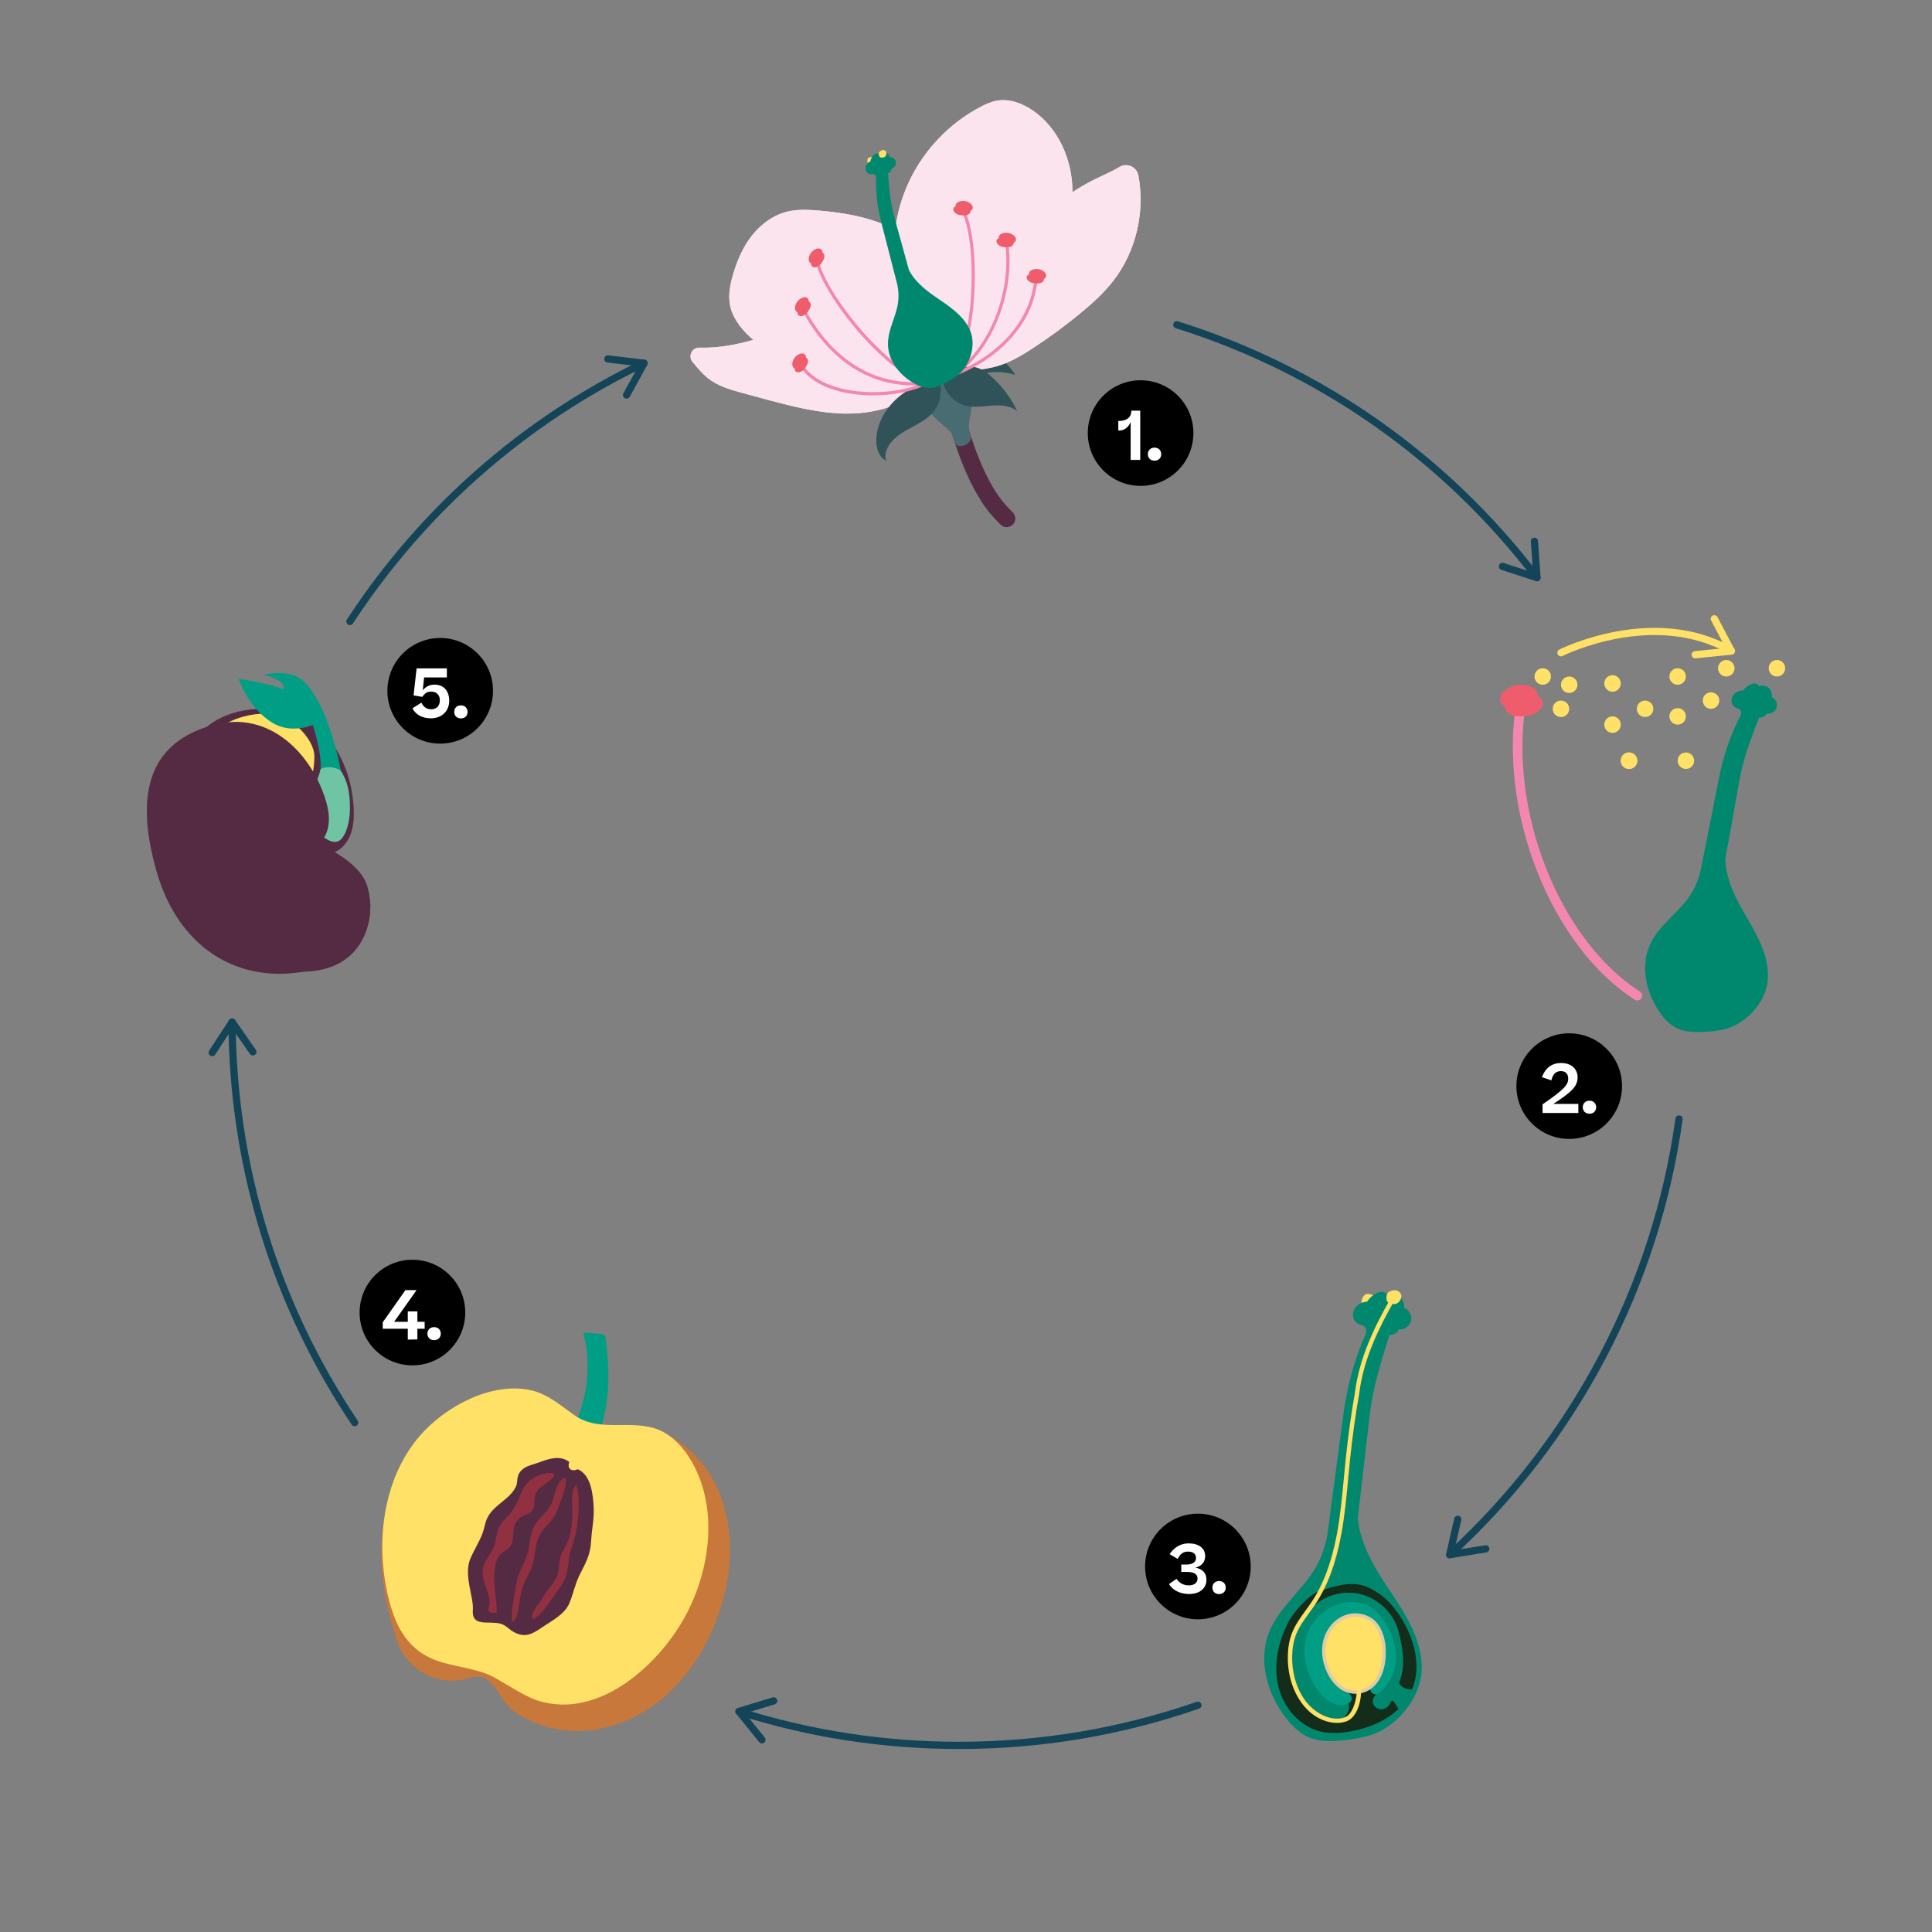 <?xml version="1.0" encoding="UTF-8"?><svg id="Layer_1" xmlns="http://www.w3.org/2000/svg" xmlns:xlink="http://www.w3.org/1999/xlink" viewBox="0 0 400.744 400.744"><rect x="0" y="0" width="400.744" height="400.744" fill="#808080" stroke="none"/><defs><style>.cls-1{fill:#009f85;}.cls-2{fill:#fff;}.cls-3{fill:#fbe4ee;}.cls-4{fill:#142d1a;}.cls-5{fill:#305359;}.cls-6{fill:#e0cba4;}.cls-7{clip-path:url(#clippath-2);}.cls-8{clip-path:url(#clippath-6);}.cls-9{fill:#f387b0;}.cls-10{fill:#542b42;}.cls-11{fill:#144458;}.cls-12{clip-path:url(#clippath-7);}.cls-13{clip-path:url(#clippath-1);}.cls-14{clip-path:url(#clippath-4);}.cls-15{fill:#913041;}.cls-16{fill:#c8783b;}.cls-17{fill:#00886f;}.cls-18{clip-path:url(#clippath-9);}.cls-19{clip-path:url(#clippath);}.cls-20{fill:#ef5d6c;}.cls-21{fill:none;}.cls-22{clip-path:url(#clippath-3);}.cls-23{fill:#fdfad9;}.cls-24{clip-path:url(#clippath-8);}.cls-25{clip-path:url(#clippath-5);}.cls-26{fill:#486c71;}.cls-27{fill:#fee166;}.cls-28{fill:#6fc5a3;}</style><clipPath id="clippath"><rect class="cls-21" x="225.633" y="78.877" width="21.908" height="21.908"/></clipPath><clipPath id="clippath-1"><rect class="cls-21" x="225.633" y="78.876" width="21.908" height="21.908"/></clipPath><clipPath id="clippath-2"><rect class="cls-21" x="314.54" y="214.334" width="21.908" height="21.908"/></clipPath><clipPath id="clippath-3"><rect class="cls-21" x="314.54" y="214.333" width="21.908" height="21.908"/></clipPath><clipPath id="clippath-4"><rect class="cls-21" x="237.52" y="313.971" width="21.908" height="21.908"/></clipPath><clipPath id="clippath-5"><rect class="cls-21" x="237.52" y="313.971" width="21.908" height="21.908"/></clipPath><clipPath id="clippath-6"><rect class="cls-21" x="74.594" y="261.3" width="21.908" height="21.908"/></clipPath><clipPath id="clippath-7"><rect class="cls-21" x="74.594" y="261.3" width="21.908" height="21.908"/></clipPath><clipPath id="clippath-8"><rect class="cls-21" x="80.355" y="132.335" width="21.908" height="21.908"/></clipPath><clipPath id="clippath-9"><rect class="cls-21" x="80.355" y="132.335" width="21.908" height="21.908"/></clipPath></defs><g><path class="cls-11" d="M72.58,129.665c-.141,0-.283-.04-.41-.122-.347-.227-.444-.691-.218-1.038,15.168-23.227,36.367-41.85,61.304-53.857,.372-.177,.821-.022,1.001,.351,.18,.373,.023,.821-.351,1.001-24.69,11.889-45.68,30.329-60.699,53.326-.144,.22-.384,.34-.628,.34Z"/><path class="cls-11" d="M130.31,82.604c-.215,.111-.479,.117-.707-.009-.363-.2-.495-.656-.296-1.018l3.092-5.619-6.409-.766c-.412-.05-.705-.423-.655-.834,.052-.413,.428-.705,.833-.656l7.514,.899c.248,.03,.465,.18,.578,.402,.114,.222,.11,.486-.01,.704l-3.628,6.593c-.075,.135-.185,.239-.312,.305Z"/></g><g><path class="cls-11" d="M73.572,295.842c-.242,0-.479-.116-.624-.332-16.578-24.736-25.417-53.611-25.563-83.503-.002-.414,.332-.752,.747-.754h.003c.413,0,.748,.333,.75,.746,.145,29.596,8.896,58.185,25.309,82.675,.23,.345,.139,.811-.206,1.041-.128,.086-.273,.127-.417,.127Z"/><path class="cls-11" d="M53.198,218.166c.005,.242-.108,.481-.321,.63-.34,.236-.807,.153-1.044-.187l-3.665-5.264-3.53,5.404c-.227,.347-.692,.444-1.038,.217-.347-.229-.442-.696-.218-1.038l4.139-6.335c.137-.209,.368-.337,.617-.34,.25-.003,.484,.117,.627,.321l4.299,6.176c.088,.127,.132,.272,.135,.415Z"/></g><g><path class="cls-11" d="M198.916,362.785c-15.654,0-31.085-2.377-45.863-7.064-.395-.125-.614-.547-.488-.941,.125-.395,.544-.617,.941-.488,14.632,4.641,29.91,6.994,45.41,6.994,16.905,0,33.496-2.79,49.312-8.291,.391-.139,.819,.07,.955,.462,.136,.391-.071,.818-.462,.954-15.975,5.558-32.731,8.375-49.805,8.375Z"/><path class="cls-11" d="M160.698,352.078c.231,.07,.425,.25,.501,.499,.121,.396-.102,.815-.498,.936l-6.134,1.873,4.061,5.017c.261,.323,.21,.795-.112,1.055-.325,.26-.798,.207-1.054-.111l-4.761-5.883c-.157-.194-.207-.453-.134-.691,.074-.239,.26-.425,.497-.498l7.197-2.198c.148-.045,.299-.042,.436-.001Z"/></g><g><path class="cls-11" d="M300.714,323.237c-.203,0-.405-.082-.553-.243-.28-.306-.259-.78,.047-1.06,25.752-23.581,42.557-55.518,47.317-89.927,.057-.411,.431-.701,.846-.641,.41,.057,.697,.436,.64,.846-4.809,34.755-21.781,67.011-47.791,90.827-.144,.132-.325,.197-.506,.197Z"/><path class="cls-11" d="M301.859,314.593c.176-.166,.428-.244,.682-.187,.404,.092,.657,.494,.565,.897l-1.423,6.254,6.372-1.03c.41-.066,.794,.213,.86,.621,.064,.411-.217,.795-.62,.86l-7.471,1.208c-.247,.04-.497-.045-.667-.227-.171-.182-.24-.437-.185-.679l1.67-7.338c.035-.151,.112-.28,.216-.379Z"/></g><g><path class="cls-11" d="M318.818,120.564c-.226,0-.449-.102-.597-.295-18.971-24.838-44.678-42.887-74.34-52.192-.395-.124-.615-.545-.491-.94,.124-.395,.543-.618,.94-.491,29.959,9.399,55.922,27.627,75.083,52.714,.251,.329,.188,.8-.141,1.051-.136,.104-.296,.154-.455,.154Z"/><path class="cls-11" d="M311.06,117.951c-.149-.19-.204-.449-.124-.696,.128-.394,.552-.609,.945-.481l6.098,1.987-.445-6.439c-.028-.414,.284-.771,.697-.8,.415-.027,.772,.289,.8,.696l.522,7.55c.017,.249-.09,.49-.287,.643-.197,.153-.457,.199-.693,.122l-7.155-2.332c-.147-.048-.269-.137-.358-.25Z"/></g><g id="Number_Point_Science"><g class="cls-19"><g class="cls-13"><path d="M247.541,89.83c0,6.05-4.904,10.954-10.954,10.954-6.049,0-10.954-4.904-10.954-10.954s4.905-10.954,10.954-10.954c6.05,0,10.954,4.904,10.954,10.954"/></g><g><path class="cls-2" d="M236.512,85.176v10.226h-1.989v-7.858c-.434,1.051-1.289,1.765-2.409,1.765h-.154v-1.989h.07c1.751,0,2.633-.798,2.647-2.143h1.835Z"/><path class="cls-2" d="M238.092,94.211c0-.799,.56-1.359,1.387-1.359,.826,0,1.387,.56,1.387,1.359,0,.798-.561,1.345-1.387,1.345-.827,0-1.387-.546-1.387-1.345Z"/></g></g></g><g id="Number_Point_Science-2"><g class="cls-7"><g class="cls-22"><path d="M336.447,225.287c0,6.05-4.904,10.954-10.954,10.954-6.049,0-10.954-4.904-10.954-10.954s4.905-10.954,10.954-10.954c6.05,0,10.954,4.904,10.954,10.954"/></g><g><path class="cls-2" d="M327.234,223.463c0,1.989-1.485,3.193-5.042,5.519h5.197v1.877h-7.424v-1.793c4.651-3.193,5.323-4.104,5.323-5.351,0-.952-.561-1.541-1.513-1.541-1.008,0-1.681,.574-1.975,1.919l-1.961-.658c.659-1.835,1.975-2.941,3.978-2.941,2.255,0,3.418,1.358,3.418,2.97Z"/><path class="cls-2" d="M328.308,229.668c0-.799,.56-1.358,1.387-1.358,.826,0,1.387,.56,1.387,1.358s-.561,1.345-1.387,1.345c-.827,0-1.387-.546-1.387-1.345Z"/></g></g></g><g id="Number_Point_Science-3"><g class="cls-14"><g class="cls-25"><path d="M259.428,324.925c0,6.05-4.904,10.954-10.954,10.954-6.049,0-10.954-4.904-10.954-10.954s4.905-10.954,10.954-10.954c6.05,0,10.954,4.904,10.954,10.954"/></g><g><path class="cls-2" d="M244.045,327.485c.504,.826,1.415,1.358,2.535,1.358,1.191,0,1.821-.574,1.821-1.415,0-.91-.729-1.372-2.129-1.372h-1.247v-1.527h1.05c1.177,0,2.003-.448,2.003-1.33,0-.896-.588-1.359-1.653-1.359-.967,0-1.625,.448-2.144,1.513l-1.667-.98c.882-1.358,2.241-2.241,3.908-2.241,2.045,0,3.46,.938,3.46,2.647,0,1.289-.798,2.088-2.031,2.382,1.457,.294,2.297,1.078,2.297,2.535,0,1.639-1.261,2.941-3.586,2.941-1.849,0-3.39-.756-4.188-2.059l1.569-1.093Z"/><path class="cls-2" d="M251.478,329.306c0-.799,.56-1.359,1.387-1.359,.826,0,1.387,.561,1.387,1.359,0,.798-.561,1.345-1.387,1.345-.827,0-1.387-.547-1.387-1.345Z"/></g></g></g><g id="Number_Point_Science-4"><g class="cls-8"><g class="cls-12"><path d="M96.502,272.254c0,6.05-4.904,10.954-10.954,10.954-6.049,0-10.954-4.904-10.954-10.954s4.905-10.954,10.954-10.954c6.05,0,10.954,4.904,10.954,10.954"/></g><g><path class="cls-2" d="M86.574,272.013v2.157h1.513v1.442h-1.513v2.213l-1.989,.042v-2.255h-5.197v-1.331l4.707-6.682h2.283v.042l-4.623,6.528h2.83v-2.157h1.989Z"/><path class="cls-2" d="M88.656,276.635c0-.799,.56-1.358,1.387-1.358,.826,0,1.387,.56,1.387,1.358s-.561,1.345-1.387,1.345c-.827,0-1.387-.546-1.387-1.345Z"/></g></g></g><g id="Number_Point_Science-5"><g class="cls-24"><g class="cls-18"><path d="M102.262,143.289c0,6.05-4.904,10.954-10.954,10.954-6.049,0-10.954-4.904-10.954-10.954s4.905-10.954,10.954-10.954c6.05,0,10.954,4.904,10.954,10.954"/></g><g><path class="cls-2" d="M89.358,149c-1.849,0-3.18-.84-3.81-2.072l1.863-1.191c.378,.841,1.037,1.387,2.031,1.387,1.134,0,1.793-.742,1.793-1.863,0-1.232-.812-1.807-1.821-1.807-.49,0-.882,.127-1.176,.379-.28,.238-.49,.477-.645,.714l-1.807-.294,.63-5.617h6.275v1.877h-4.721l-.28,2.689c.56-.742,1.387-1.19,2.465-1.19,1.737,0,3.025,1.163,3.025,3.348,0,2.199-1.611,3.642-3.824,3.642Z"/><path class="cls-2" d="M94.214,147.67c0-.799,.56-1.359,1.387-1.359,.826,0,1.387,.561,1.387,1.359s-.561,1.345-1.387,1.345c-.827,0-1.387-.546-1.387-1.345Z"/></g></g></g><path class="cls-17" d="M367.492,144.586c.145-.689-.109-1.448-.639-1.912-.53-.464-1.316-.614-1.98-.379-.13-.305-.459-.493-.789-.527s-.661,.066-.963,.203c-.609,.275-1.146,.709-1.542,1.247-.766-.008-1.553,.304-2.02,.911-.467,.607-.554,1.514-.121,2.146,.157,.229,.373,.416,.622,.538,.439,.215,1.006,.253,1.084,.943,.03,.266-.037,.534-.161,.771-.187,.358-.368,.718-.545,1.081-1.791,3.682-3.054,7.599-3.848,11.616l-3.743,18.927c-.509,2.572-1.652,4.975-3.326,6.993h0c-2.437,2.93-5.667,5.304-7.255,8.769-2.028,4.426-.861,9.811,1.855,13.853,.991,1.474,2.226,2.858,3.847,3.585,1.72,.772,3.771,.785,5.654,.68,1.414-.079,2.785-.222,4.139-.552,4.314-1.052,8.396-5.472,8.89-9.885,.608-5.437-2.673-10.377-5.359-15.111-1.775-3.128-3.34-6.771-3.427-10.263l.765-4.262,2.117-11.801c.469-2.616,1.148-5.191,2.033-7.698,.665-1.884,1.362-3.756,2.09-5.616,.649,.093,1.338-.28,1.597-.812,.864,.151,1.795-.425,2.046-1.266,.251-.841-.213-1.832-1.018-2.179Z"/><g><path class="cls-27" d="M180.368,34.032c.34,.094,.688-.007,.899-.273,.058-.073,.104-.151,.118-.227,.037-.199-.036-.414-.132-.603-.061-.119-.137-.238-.248-.303-.139-.08-.301-.057-.448-.032-.168,.029-.346,.062-.466,.184-.07,.071-.114,.168-.145,.268-.076,.25-.069,.549,.073,.788,.055,.094,.197,.156,.349,.198Z"/><path class="cls-10" d="M206.539,102.015c-3.574-5.666-5.481-12.312-7.32-18.745-.257-.899-1.144-1.514-2.064-1.343-1.055,.196-1.689,1.248-1.401,2.255,1.914,6.698,3.894,13.623,7.755,19.744,1.097,1.739,2.474,3.392,4.039,4.904,.729,.704,1.893,.679,2.579-.068h0c.656-.715,.626-1.824-.073-2.497-1.37-1.319-2.571-2.753-3.515-4.249Z"/><path class="cls-26" d="M201.271,90.135c-.876-2.38,.521-4.51,.235-7.03-.109-.957-.559-1.837-1.01-2.687-1.034-1.95-2.44-4.104-4.635-4.334-1.182-.124-2.365,.376-3.288,1.125-1.406,1.142-2.32,3.013-1.945,4.785,.192,.907,.694,1.718,1.261,2.452,1.47,1.902,3.4,3.385,5.161,5.021,.671,.623,.631,1.654,1.043,2.477,.668,1.335,3.866,.231,3.216-1.691-.013-.04-.025-.08-.039-.118Z"/><path class="cls-5" d="M196.557,77.964c1.088,.725,2.502,.774,3.788,.534s2.509-.739,3.784-1.03c2.131-.487,4.396-.379,6.471,.31-1.54-2.509-3.944-4.475-6.709-5.487-.577-.211-1.181-.383-1.795-.366-.621,.017-1.22,.228-1.792,.47-1.256,.532-2.474,1.264-3.272,2.37s-1.168,2.738-.476,3.2Z"/><g><path class="cls-3" d="M230.889,58.295c-1.949,2.5-4.32,4.641-6.765,6.659-3.214,2.654-6.577,5.124-10.073,7.392-2.135,1.385-4.348,2.689-6.769,3.465-3.414,1.094-7.069,1.088-10.655,1.064-.053-0-.105-.018-.147-.051-1.259-1.007-1.673-3.246-.707-4.777,.099-.157,.211-.303,.328-.444-.553-.233-1.105-.511-1.65-.83-.441,.579-.932,1.096-1.459,1.557,.352,1.214,.55,2.514,.392,3.785-.371,2.98-2.543,5.032-4.689,6.325-4.411,2.659-9.392,3.511-14.272,3.322s-9.699-1.38-14.479-2.641c-2.112-.557-4.222-1.129-6.329-1.715-2.375-.661-4.8-1.368-6.85-3.027-1.144-.926-2.135-2.122-3.119-3.31-.988-1.194-.115-3.008,1.434-2.959,3.737,.12,7.491-.564,11.188-1.614-.999-.823-1.913-1.744-2.708-2.776-.961-1.247-1.748-2.656-2.089-4.193-.475-2.145-.054-4.386,.553-6.497,.842-2.927,2.064-5.785,3.951-8.176s4.485-4.296,7.451-4.987c1.978-.46,4.04-.374,6.065-.218,5.569,.428,11.26,1.432,16.175,3.983,.449-3.45,1.417-6.832,2.898-9.981,3.089-6.568,8.364-12.085,14.787-15.465,1.072-.564,2.19-1.076,3.382-1.293,2.605-.475,5.29,.514,7.475,2.009,5.289,3.619,8.168,10.151,8.24,16.559,.002,.137-.005,.274-.006,.41,1.352-.889,2.744-1.715,4.191-2.449,1.855-.94,3.82-1.746,5.601-2.802,1.563-.926,3.567-.002,3.898,1.784,1.407,7.59-.487,15.789-5.244,21.89Z"/><path class="cls-3" d="M230.889,58.295c-1.949,2.5-4.32,4.641-6.765,6.659-3.214,2.654-6.577,5.124-10.073,7.392-2.135,1.385-4.348,2.689-6.769,3.465-3.414,1.094-7.069,1.088-10.655,1.064-.053-0-.105-.018-.147-.051-1.259-1.007-1.673-3.246-.707-4.777,.099-.157,.211-.303,.328-.444-.553-.233-1.105-.511-1.65-.83-.441,.579-.932,1.096-1.459,1.557,.352,1.214,.55,2.514,.392,3.785-.371,2.98-2.543,5.032-4.689,6.325-4.411,2.659-9.392,3.511-14.272,3.322s-9.699-1.38-14.479-2.641c-2.112-.557-4.222-1.129-6.329-1.715-2.375-.661-4.8-1.368-6.85-3.027-1.144-.926-2.135-2.122-3.119-3.31-.988-1.194-.115-3.008,1.434-2.959,3.737,.12,7.491-.564,11.188-1.614-.999-.823-1.913-1.744-2.708-2.776-.961-1.247-1.748-2.656-2.089-4.193-.475-2.145-.054-4.386,.553-6.497,.842-2.927,2.064-5.785,3.951-8.176s4.485-4.296,7.451-4.987c1.978-.46,4.04-.374,6.065-.218,5.569,.428,11.26,1.432,16.175,3.983,.449-3.45,1.417-6.832,2.898-9.981,3.089-6.568,8.364-12.085,14.787-15.465,1.072-.564,2.19-1.076,3.382-1.293,2.605-.475,5.29,.514,7.475,2.009,5.289,3.619,8.168,10.151,8.24,16.559,.002,.137-.005,.274-.006,.41,1.352-.889,2.744-1.715,4.191-2.449,1.855-.94,3.82-1.746,5.601-2.802,1.563-.926,3.567-.002,3.898,1.784,1.407,7.59-.487,15.789-5.244,21.89Z"/></g><path class="cls-5" d="M195.72,79.509c.457,2.306,2.54,4.264,5.033,4.732,1.731,.325,3.515-.018,5.278-.13s3.706,.075,4.969,1.213c-1.254-2.738-3.123-5.236-5.456-7.288-.916-.806-1.946-1.565-3.174-1.848-1.281-.295-2.661-.033-3.832,.531s-2.154,1.408-2.817,2.791Z"/><path class="cls-5" d="M194.701,78.627c.836,2.359,.439,5.1-1.286,7.037-1.619,1.817-4.141,2.754-6.265,4.093-2.124,1.339-4.023,3.564-3.354,5.807-1.527-.803-2.036-2.569-2.031-4.151,.014-4.232,2.807-8.263,6.776-10.578,1.782-1.039,3.916-1.78,6.159-2.209Z"/><path class="cls-9" d="M191.901,79.818c-4.148-1.532-9.318-5.689-14.185-11.403-4.522-5.309-7.856-10.913-8.7-14.624l.647-.147c1.731,7.608,13.864,22.372,22.469,25.551l-.23,.623Z"/><path class="cls-9" d="M189.589,79.951c-13.819,0-20.905-11.018-23.387-15.968-.082-.164-.016-.363,.148-.445,.163-.083,.363-.016,.445,.148,2.565,5.113,10.153,16.863,25.192,15.491,.183-.016,.344,.118,.36,.3,.017,.183-.118,.344-.3,.361-.842,.076-1.661,.113-2.457,.113Z"/><path class="cls-9" d="M181.079,82.008c-6.499,0-13.098-1.978-15.408-6.585-.082-.164-.016-.363,.148-.445,.164-.083,.363-.016,.445,.148,1.583,3.156,5.712,5.346,11.328,6.01,5.111,.605,10.582-.135,14.28-1.928,.165-.08,.363-.011,.443,.154s.011,.363-.154,.443c-2.917,1.414-6.98,2.203-11.082,2.203Z"/><path class="cls-9" d="M197.726,78.089c-.058,0-.117-.015-.17-.047-.157-.094-.208-.298-.114-.455,4.837-8.057,5.306-27.138,1.975-33.991-.08-.165-.011-.363,.153-.444,.164-.08,.363-.011,.443,.153,3.395,6.984,2.922,26.42-2.002,34.622-.062,.104-.172,.161-.285,.161Z"/><path class="cls-9" d="M197.727,78.089c-.109,0-.216-.054-.279-.152-.099-.154-.055-.359,.099-.458,7.725-4.972,12.586-17.371,10.837-27.638-.031-.181,.091-.352,.271-.383,.18-.03,.352,.091,.383,.271,1.79,10.506-3.204,23.205-11.132,28.308-.055,.036-.118,.053-.179,.053Z"/><path class="cls-9" d="M197.726,78.089c-.135,0-.261-.083-.311-.216-.064-.172,.024-.363,.195-.427,7.85-2.919,16.45-9.836,17.044-20.499,.01-.183,.171-.318,.35-.313,.183,.01,.323,.167,.313,.35-.612,10.983-9.429,18.093-17.475,21.084-.038,.014-.077,.021-.116,.021Z"/><path class="cls-5" d="M189.969,66.219c-.094-.202-.375-.213-.488-.022-1.169,1.993-1.699,4.383-1.288,6.653,.465,2.57,2.199,4.933,4.638,5.902,.302,.12,.656,.112,.915-.084,.44-.334,.273-.901,.093-1.354-.125-.314-.261-.643-.526-.854s-.702-.245-.914,.018c.191,.085,.195,.385,.043,.527s-.389,.153-.591,.101c-.619-.159-.996-.886-.849-1.493,.055-.229,.287-.346,.503-.252,.177,.077,.323,.231,.368,.42,.601-.063,.701-.937,.426-1.475-.148-.288-.37-.56-.677-.662s-.703,.024-.814,.328c.404,.143,.297,.835-.106,.98s-.851-.116-1.108-.459c-.418-.558-.487-1.357-.171-1.978,.055-.108,.13-.219,.246-.254,.409-.123,.506,.709,.931,.756,.322-.308,.605-.685,.68-1.124s-.111-.944-.516-1.131-.981,.093-.993,.538c-.004,.139,.041,.286-.018,.412-.101,.212-.439,.189-.595,.013s-.179-.429-.194-.663c-.024-.364-.037-.766,.194-1.048s.799-.262,.868,.096c.319,.182,.745-.074,.873-.419s.045-.727-.048-1.083c-.169-.645-.367-1.282-.881-2.391Z"/><path class="cls-5" d="M190.992,65.852c-.057-.215,.152-.404,.361-.329,2.174,.782,4.111,2.278,5.25,4.285,1.288,2.272,1.47,5.197,.218,7.503-.155,.286-.432,.506-.757,.521-.552,.026-.787-.517-.938-.981-.105-.322-.211-.661-.143-.993s.382-.638,.714-.571c-.092,.187,.096,.42,.305,.432s.396-.132,.518-.301c.367-.51,.203-1.292-.28-1.672-.188-.148-.461-.108-.57,.106-.089,.174-.103,.387-.016,.563-.501,.336-1.139-.271-1.271-.86-.071-.316-.074-.667,.096-.942s.555-.432,.836-.269c-.218,.369,.306,.831,.709,.685s.58-.634,.557-1.062c-.037-.696-.495-1.354-1.136-1.629-.111-.048-.24-.085-.352-.037-.393,.167,.065,.868-.23,1.177-.444-.03-.903-.138-1.242-.428s-.519-.797-.328-1.199,.813-.557,1.107-.222c.092,.104,.152,.246,.278,.305,.213,.098,.459-.136,.466-.371s-.137-.444-.275-.634c-.214-.295-.463-.612-.821-.681s-.781,.31-.606,.63c-.129,.344-.62,.42-.939,.238s-.5-.53-.657-.862c-.283-.603-.539-1.22-.854-2.4Z"/><path class="cls-20" d="M170.662,54.168c.143-.247,.277-.506,.329-.787s.009-.591-.171-.812c-.067-.083-.154-.142-.247-.191,.019-.172-.005-.347-.095-.493-.13-.212-.379-.333-.627-.35-.248-.018-.495,.055-.719,.162-.703,.333-1.235,1.017-1.363,1.784-.039,.233-.042,.478,.041,.699,.076,.202,.234,.375,.435,.447-.005,.202,.022,.409,.142,.568,.168,.221,.478,.292,.752,.248,.274-.044,.516-.192,.586-.229,.418-.224,.7-.634,.937-1.045Z"/><path class="cls-20" d="M199.785,44.677c.286,.005,.577-.002,.847-.094s.521-.278,.628-.544c.04-.099,.05-.204,.047-.309,.159-.067,.301-.173,.385-.322,.122-.216,.107-.492,.003-.718-.104-.226-.288-.406-.49-.551-.632-.454-1.488-.587-2.222-.328-.223,.079-.438,.195-.591,.375-.14,.164-.214,.387-.18,.597-.179,.093-.347,.217-.428,.4-.112,.254-.024,.56,.148,.778,.171,.218,.418,.359,.485,.401,.399,.257,.894,.305,1.368,.313Z"/><path class="cls-20" d="M208.739,51.281c.286,.005,.577-.002,.847-.094s.521-.278,.628-.544c.04-.099,.05-.204,.047-.309,.159-.067,.301-.173,.385-.322,.122-.216,.107-.492,.003-.718-.104-.226-.288-.406-.49-.551-.632-.454-1.488-.587-2.222-.328-.223,.079-.438,.195-.591,.375-.14,.164-.214,.387-.18,.597-.179,.093-.347,.217-.428,.4-.112,.254-.024,.56,.148,.778,.171,.218,.418,.359,.485,.401,.399,.257,.894,.305,1.368,.313Z"/><path class="cls-20" d="M215.014,58.791c.286,.005,.577-.002,.847-.094s.521-.278,.628-.544c.04-.099,.05-.204,.047-.309,.159-.067,.301-.173,.385-.322,.122-.216,.107-.492,.003-.718-.104-.226-.288-.406-.49-.551-.632-.454-1.488-.587-2.222-.328-.223,.079-.438,.195-.591,.375-.14,.164-.214,.387-.18,.597-.179,.093-.347,.217-.428,.4-.112,.254-.024,.56,.148,.778,.171,.218,.418,.359,.485,.401,.399,.257,.894,.305,1.368,.313Z"/><path class="cls-20" d="M167.821,64.284c.143-.247,.277-.506,.329-.787s.009-.591-.171-.812c-.067-.083-.154-.142-.247-.191,.019-.172-.005-.347-.095-.493-.13-.212-.379-.333-.627-.35-.248-.018-.495,.055-.719,.162-.703,.333-1.235,1.017-1.363,1.784-.039,.233-.042,.478,.041,.699,.076,.202,.234,.375,.435,.447-.005,.202,.022,.409,.142,.568,.168,.221,.478,.292,.752,.248,.274-.044,.516-.192,.586-.229,.418-.224,.7-.634,.937-1.045Z"/><path class="cls-20" d="M167.253,75.95c.143-.247,.277-.506,.329-.787s.009-.591-.171-.812c-.067-.083-.154-.142-.247-.191,.019-.172-.005-.347-.095-.493-.13-.212-.379-.333-.627-.35-.248-.018-.495,.055-.719,.162-.703,.333-1.235,1.017-1.363,1.784-.039,.233-.042,.478,.041,.699,.076,.202,.234,.375,.435,.447-.005,.202,.022,.409,.142,.568,.168,.221,.478,.292,.752,.248,.274-.044,.516-.192,.586-.229,.418-.224,.7-.634,.937-1.045Z"/><path class="cls-23" d="M196.519,75.421c-.125,.168-.313,.312-.519,.302-.209-.014-.397-.246-.306-.433-.332-.067-.644,.239-.711,.57-.07,.331,.036,.671,.141,.994,.133,.405,.326,.869,.741,.964l-1.981,.714c.26-.338,.113-.822-.045-1.217-.127-.313-.262-.644-.527-.855-.265-.208-.703-.245-.914,.02,.191,.085,.193,.384,.042,.528-.154,.14-.388,.152-.591,.099-.643-.164-1.024-.941-.83-1.559,.049-.157,.214-.261,.374-.223,.225,.053,.424,.231,.479,.458,.599-.064,.7-.939,.424-1.477-.149-.286-.37-.557-.676-.661-.309-.104-.703,.024-.816,.328,.407,.143,.298,.835-.105,.981-.403,.143-.851-.118-1.108-.462-.418-.555-.486-1.356-.171-1.977,.055-.109,.129-.218,.246-.253,.41-.125,.507,.707,.93,.755,.322-.307,.608-.685,.683-1.123,.075-.442-.112-.946-.516-1.132-.407-.187-.749,.147-.749,.147,0,0-.204,.676-.265,.804-.098,.209-.437,.188-.593,.011s-.179-.429-.195-.663c-.025-.364-.037-.766,.196-1.047,.23-.282,.799-.264,.868,.097,.317,.179,.745-.074,.871-.42,.13-.345,.047-.728-.046-1.083-.178-.681-.39-1.353-.968-2.576-.069-.146,.001-.32,.154-.375l.546-.197c.152-.055,.317,.034,.357,.191,.338,1.313,.608,1.963,.906,2.601,.155,.331,.337,.68,.657,.862,.317,.182,.81,.104,.939-.238-.177-.321,.248-.699,.606-.631,.355,.068,.606,.387,.817,.68,.141,.191,.285,.399,.277,.636-.008,.234-.25,.467-.466,.368-.125-.057-.583-.401-.583-.401,0,0-.609-.082-.802,.321-.189,.4-.009,.909,.33,1.199,.337,.286,.796,.394,1.242,.426,.295-.308-.162-1.011,.227-1.176,.112-.049,.24-.011,.354,.037,.641,.275,1.099,.931,1.134,1.629,.025,.427-.155,.916-.555,1.063-.403,.146-.926-.318-.709-.686-.279-.163-.668-.007-.836,.268-.169,.278-.169,.628-.096,.946,.134,.586,.771,1.194,1.273,.858-.089-.176-.074-.389,.015-.563,.109-.213,.382-.254,.57-.105,.482,.38,.647,1.162,.281,1.672Z"/><path class="cls-17" d="M184.555,32.584c-.114-.465-.493-.856-.954-.984-.461-.128-.987,.011-1.325,.35-.169-.149-.426-.167-.639-.091s-.386,.235-.531,.407c-.292,.348-.494,.772-.578,1.218-.472,.22-.862,.643-.97,1.152-.108,.509,.106,1.091,.557,1.351,.163,.094,.351,.145,.539,.147,.332,.003,.691-.141,.941,.259,.097,.154,.134,.338,.128,.52-.009,.274-.014,.549-.016,.823-.015,2.783,.363,5.555,1.057,8.251l3.271,12.701c.444,1.726,.45,3.535,.018,5.264h0c-.632,2.512-1.914,4.917-1.868,7.507,.058,3.309,2.357,6.266,5.209,7.945,1.041,.612,2.205,1.097,3.412,1.066,1.282-.032,2.542-.628,3.665-1.245,.844-.464,1.641-.955,2.374-1.555,2.335-1.913,3.537-5.822,2.542-8.672-1.226-3.511-4.689-5.574-7.727-7.686-2.007-1.396-4.037-3.168-5.118-5.283l-.784-2.837-2.172-7.855c-.482-1.742-.823-3.519-1.017-5.316-.146-1.35-.269-2.703-.37-4.056,.425-.134,.737-.565,.74-.967,.574-.162,.975-.788,.882-1.377-.093-.589-.669-1.061-1.265-1.036Z"/><path class="cls-27" d="M182.899,31.158c-.253,.137-.529,.301-.613,.577-.06,.199-.004,.414,.08,.604,.053,.119,.122,.239,.235,.304,.141,.081,.316,.059,.477,.034,.183-.028,.377-.061,.517-.181,.082-.071,.14-.167,.183-.267,.107-.25,.13-.548,.003-.788s-.426-.395-.881-.283Z"/></g><g><path class="cls-9" d="M339.611,207.52c-.186,0-.373-.052-.54-.159-17.431-11.22-28.412-39.129-24.479-62.215,.093-.544,.605-.911,1.154-.817,.544,.093,.911,.608,.818,1.153-3.811,22.368,6.772,49.372,23.589,60.197,.465,.299,.599,.918,.3,1.382-.191,.297-.513,.459-.842,.459Z"/><path class="cls-20" d="M315.516,148.59c-.625,.011-1.262-.005-1.854-.205s-1.141-.609-1.373-1.189c-.087-.216-.108-.446-.104-.676-.348-.146-.658-.378-.843-.704-.268-.473-.235-1.077-.006-1.571,.229-.493,.631-.888,1.073-1.205,1.383-.993,3.256-1.284,4.861-.717,.487,.172,.959,.427,1.294,.82,.306,.359,.469,.846,.394,1.307,.393,.204,.76,.475,.936,.875,.244,.555,.052,1.225-.323,1.702-.375,.477-.915,.785-1.06,.878-.872,.562-1.957,.667-2.994,.686Z"/></g><g><path class="cls-27" d="M282.903,270.838c.526,.403,1.203,.472,1.759,.159,.153-.086,.288-.19,.366-.313,.204-.32,.229-.746,.195-1.144-.022-.25-.07-.512-.219-.703-.186-.238-.483-.312-.759-.372-.314-.068-.647-.135-.941-.008-.173,.075-.317,.211-.441,.364-.309,.382-.507,.907-.428,1.425,.031,.202,.233,.412,.469,.592Z"/><path class="cls-17" d="M291.22,271.266c.129-.891-.255-1.838-.969-2.386-.713-.549-1.727-.677-2.555-.324-.19-.379-.625-.592-1.049-.608s-.837,.137-1.212,.336c-.754,.4-1.404,.996-1.866,1.714-.977,.051-1.956,.513-2.503,1.324-.547,.811-.584,1.975,.018,2.746,.218,.279,.509,.5,.836,.636,.577,.239,1.303,.242,1.457,1.115,.059,.337-.004,.683-.143,.996-.21,.471-.412,.946-.608,1.422-1.988,4.839-3.284,9.934-3.974,15.12l-3.253,24.433c-.442,3.32-1.707,6.476-3.679,9.183h0c-2.872,3.932-6.8,7.218-8.546,11.763-2.231,5.806-.31,12.579,3.477,17.514,1.381,1.8,3.068,3.465,5.192,4.262,2.256,.847,4.871,.698,7.264,.414,1.797-.214,3.533-.506,5.233-1.036,5.416-1.687,10.266-7.651,10.541-13.317,.339-6.981-4.241-13.016-8.046-18.837-2.514-3.846-4.802-8.365-5.193-12.811l.633-5.495,1.752-15.216c.388-3.374,1.047-6.711,1.975-9.978,.697-2.455,1.435-4.898,2.214-7.328,.835,.067,1.683-.465,1.971-1.163,1.114,.123,2.255-.686,2.507-1.778,.252-1.092-.418-2.319-1.473-2.697Z"/><path class="cls-27" d="M289.339,267.615c-.538,.061-1.134,.152-1.474,.574-.244,.304-.299,.718-.287,1.108,.008,.245,.044,.503,.195,.695,.188,.24,.509,.325,.806,.396,.339,.08,.699,.16,1.029,.049,.194-.065,.361-.192,.506-.336,.363-.359,.613-.864,.561-1.372s-.464-.988-1.336-1.114Z"/><path class="cls-4" d="M273.439,330.129c-1.973,.699-5.215,4.417-6.176,6.276-2.101,4.063-3.168,8.81-2.138,13.266s4.424,8.492,8.882,9.513c2.028,.465,4.151,.308,6.199-.063,5-.907,10.087-3.405,12.362-7.948,2.564-5.117,.865-11.46-2.341-16.202-1.108-1.638-2.405-3.18-4.033-4.302-3.545-2.444-5.937-2.956-12.755-.54Z"/><path class="cls-4" d="M274.602,355.854c4.315,1.788,9.639,.81,13.037-2.394-.37-.534-.343-1.234-.423-1.878-.234-1.897-1.46-3.502-2.641-5.004-1.39,.329-2.794,.664-4.073,1.301-1.4,.698-2.748,1.78-4.31,1.686,.414,.635,.633,1.396,.62,2.153-.025,1.534-.949,2.888-2.211,4.136Z"/><path class="cls-27" d="M282.543,350.801c-1.405,.465-3,.123-4.232-.694s-2.129-2.063-2.748-3.403c-.941-2.039-1.277-4.399-.675-6.563s2.209-4.085,4.335-4.829,4.721-.161,6.142,1.581c.544,.667,.905,1.462,1.24,2.254,.376,.89,.732,1.805,.821,2.767,.192,2.073-.52,4.228-1.54,6.046-.739,1.316-1.981,2.39-3.342,2.841Z"/><path class="cls-17" d="M288.873,345.012c.087,2.086-.82,4.192-2.396,5.561-.694,.604-1.573,1.173-1.712,2.081-.134,.874,.501,1.673,1.367,1.853,1.086,.226,2.004-.529,2.343-1.485,.096-.272,.462-.314,.619-.073l1.337,2.052c.067,.104,.149,.216,.27,.237,.134,.023,.256-.077,.354-.172,1.087-1.066,2.108-3.068,2.245-4.583,.028-.313-.552-.05-.866-.056-.823-.015-1.638-.44-2.109-1.116-.105-.15-.116-.345-.046-.515,1.366-3.321,.663-7.124-.228-10.579-1.08-3.808-4.412-6.883-8.294-7.655s-8.137,.794-10.592,3.899c-.905,1.144-1.57,2.461-2.112,3.816-1.191,2.974-1.815,6.271-1.132,9.401,.839,3.841,3.731,7.17,7.417,8.537,.995,.369,2.121,.597,3.101,.191s1.767-2.146,1.233-3.063c-4.006-.729-7.574-3.434-8.617-7.37s.376-8.417,3.495-11.035c2.135-1.792,5.108-2.708,7.795-1.967,2.371,.654,4.294,2.529,5.347,4.752,1.053,2.223,1.076,4.76,1.181,7.289Z"/><path class="cls-1" d="M287.435,342.123c.281,2.544-1.058,4.888-2.488,6.988-.3,.44-.943,.889-.754,1.397,.192,.517,.725,1.041,1.271,.94,.548-.101,1.121-.74,1.503-1.129,1.854-1.886,2.718-4.594,2.582-7.237-.136-2.637-1.211-5.181-2.783-7.322-.679-.925-1.463-1.792-2.44-2.404-1.166-.73-2.562-1.059-3.937-1.067-4.289-.026-8.197,3.198-9.389,7.192-1.19,3.986,.099,8.534,2.884,11.769,1.394,1.619,3.636,3.04,5.572,2.202,.425-.184,.827-.509,.912-.963,.156-.836-.756-1.469-1.482-1.954-2.355-1.574-3.984-4.144-4.37-6.87-.405-2.859,.663-5.989,3.064-7.63,2.423-1.656,6.209-1.39,8.068,.925,1.169,1.456,1.59,3.389,1.786,5.164Z"/><path class="cls-6" d="M281.554,351.325c-1.189,.075-2.417-.246-3.438-.924-1.181-.783-2.148-1.977-2.873-3.549-1.041-2.257-1.288-4.674-.695-6.805,.66-2.374,2.407-4.315,4.559-5.067,2.323-.812,5.07-.101,6.532,1.691,.593,.727,1.615,2.369,1.794,5.204,.226,3.583-.895,8.16-4.792,9.266h0c-.353,.1-.718,.161-1.085,.184Zm-.789-15.965c-.482,.03-.964,.124-1.426,.286-1.936,.677-3.512,2.436-4.111,4.59-.548,1.97-.315,4.215,.656,6.32,.67,1.451,1.552,2.547,2.622,3.256,1.168,.775,2.641,1.017,3.941,.649h0c3.494-.99,4.49-5.221,4.281-8.542-.166-2.638-1.096-4.141-1.636-4.802-.992-1.216-2.667-1.861-4.326-1.757Z"/><path class="cls-27" d="M277.737,357.359c-2.3,.145-5.198-.938-7.384-3.652-2.017-2.505-3.162-5.892-3.224-9.538-.034-1.975,.232-3.742,.791-5.252,.677-1.829,1.81-3.382,2.905-4.884,.409-.561,.833-1.142,1.222-1.723,2.459-3.676,4.181-8.295,5.264-14.124,.714-3.841,1.087-7.822,1.448-11.672,.117-1.245,.233-2.49,.361-3.732,.499-4.856,1.147-9.523,1.926-13.872,.879-7.261,4.114-13.766,7.162-19.169,.123-.217,.397-.293,.614-.171,.217,.122,.293,.397,.171,.614-3.005,5.326-6.193,11.731-7.056,18.86-.779,4.353-1.424,8.997-1.921,13.831-.127,1.24-.244,2.482-.36,3.724-.362,3.87-.737,7.872-1.459,11.753-1.106,5.951-2.873,10.681-5.402,14.46-.399,.597-.828,1.185-1.242,1.753-1.108,1.519-2.155,2.954-2.788,4.666-.52,1.404-.767,3.061-.735,4.923,.059,3.447,1.133,6.639,3.025,8.989,1.823,2.265,5.239,4.102,7.972,3.036,1.638-.639,2.466-4.024,2.376-5.457-.016-.248,.173-.462,.421-.478s.462,.173,.478,.421c.115,1.83-.683,5.469-2.949,6.353-.485,.189-1.032,.305-1.616,.341Z"/></g><g><path class="cls-10" d="M62.684,201.544c-15.658,0-27.086-10.709-27.086-28.616s6.659-25.917,19.347-25.917,18.448,11.968,18.448,21.867c0,6.659-3.959,7.829-3.959,7.829,0,0,7.379,5.669,7.379,11.249,0,6.569-3.869,13.588-14.128,13.588Z"/><path class="cls-27" d="M60.704,198.574c-9.269,0-23.487-6.029-23.487-27.176s13.048-23.397,18.088-23.397,9.899,5.399,9.899,8.819c0,5.894-2.056,5.004-2.056,11.753,0,8.471,11.145,9.934,11.145,17.043s-4.319,12.958-13.588,12.958Z"/><path class="cls-1" d="M71.423,166.077c-.151-3.488-.799-7.295-1.965-11.521-1.571-5.694-4.19-12.073-7.593-14.039-2.775-1.603-7.259-.593-7.259-.593,0,0,5.161,1.281,4.121,3.081-1.8-1.04-9.218-2.225-9.218-2.225,0,0,1.99,6.251,7.24,9.284,3.825,2.21,8.131,.296,8.131,.296,0,0,2.797,8.318,1.107,11.242-.105,.181-.228,.362-.367,.542,.25-.053,.507-.054,.776,.023,2.533,.448,4.176,1.945,5.026,3.909Z"/><path class="cls-28" d="M70.69,159.86c-.893-.663-2.595-.965-3.851-.508-.141,.035-.256,.103-.355,.192-.236,1.773-2.136,4.515-2.136,8.525,0,3.645,3.15,6.569,5.174,6.569s3.06-4.004,3.06-6.749c0-2.789-.191-5.358-1.892-8.028Z"/><path class="cls-10" d="M66.318,200.785c-15.063,4.277-28.981-2.903-33.872-20.13-4.891-17.227-.673-26.75,11.533-30.215,12.206-3.466,21.015,6.475,23.719,15.997,1.819,6.406-1.671,8.613-1.671,8.613,0,0,8.647,3.438,10.171,8.805,1.794,6.319-.011,14.128-9.88,16.93Z"/></g><g><path class="cls-16" d="M135.75,296.26c23.193,9.816,17.936,42.462,1.58,56.132-5.39,4.505-12.962,7.305-20.008,6.554-3.799-.405-7.486-1.77-10.65-3.907-2.509-1.695-3.78-6.039-6.402-7.067-1.746-.684-3.652,.493-5.4,.614-5.948,.411-10.865-3.181-12.567-8.349-4.032-12.237-5.525-26.307,3.321-40.563,4.791-7.722,22.054-.706,30.559,.169,5.083,.523,8.479,.059,13.017-2.061,2.938-1.372,6.55-1.521,6.55-1.521Z"/><path class="cls-1" d="M121.915,301.612c-1.824-.163-3.586-.952-4.922-2.204,4.532-6.614,6.032-15.222,4.006-22.979l3.569,.246c.303,.021,.64,.058,.838,.288,.144,.167,.18,.398,.21,.616,1.116,8.203,.956,17.186-3.7,24.033Z"/><path class="cls-27" d="M111.367,352.685c12.925,4.282,25.905-7.783,31.287-18.416,3.781-7.469,5.477-16.686,3.349-24.884-1.349-5.196-4.808-11.446-10.252-13.124-5.582-1.721-11.637,.852-16.7-2.778-2.736-1.961-5.469-4.326-8.834-5.093-8.19-1.867-17.766,3.31-23.012,9.298-8.038,9.174-9.459,23.016-6.44,34.486,1.495,5.68,4.054,10.026,9.465,12.146,3.649,1.43,8.694,1.667,12.134,3.537,2.667,1.45,6.355,3.95,9.004,4.828Z"/><path class="cls-10" d="M98.089,333.782c.134-2.654-1.96-7.176-.5-10.536,1.133-2.609,2.406-4.151,3-6.948,.835-3.932,4.648-4.656,6.337-7.753,.581-1.065,.119-2.098,.924-3.198,.922-1.26,2.361-1.426,3.668-1.903,2.13-.778,4.591-1.747,6.579-.18-.517,1.242,.37,2.122,1.742,1.491,2.721,1.163,3.167,5.086,3.307,7.985,.112,2.32-.393,4.442-.52,6.725-.176,3.172-1.052,4.486-2.456,7.328-.868,1.757-1.287,3.839-2.022,5.644-1.001,2.457-3.633,3.683-5.888,5.237-2.058,1.418-3.446,2.02-5.655,.868-.908-.474-1.679-1.461-2.808-1.758-2.511-.66-6.091,.835-5.707-3.003Z"/><path class="cls-15" d="M101.279,333.851c1.092-2.839-1.614-5.481-1.105-8.399,.346-1.983,1.92-3.225,2.44-5.197,.634-2.409,.363-3.455,2.305-5.327,1.994-1.922,2.351-3.403,3.44-5.833,1.002-2.238,3.963-3.852,6.591-3.502,.181,1.584-3.251,2.468-3.895,4.388-.391,1.164,.108,2.451-.763,3.486-.545,.648-1.815,.802-2.473,1.376-2.111,1.843-.799,3.865-1.916,5.838-.463,.818-1.631,1.077-2.24,1.838-.733,.916-.881,2.047-1.051,3.256-.416,2.976,.47,5.628,.425,8.706-1.424,.373-1.949-.596-1.758-.63Z"/><path class="cls-15" d="M117.414,306.444c-1.9,.452-2.314,3.528-2.88,5.072-.767,2.093-2.538,2.936-3.649,4.874-1.098,1.915-.923,4.383-1.649,6.409-.776,2.167-1.846,3.597-2.199,5.979-.38,2.563-1.02,4.99-.857,7.696,1.354-.524,1.475-3.845,1.742-5.276,.382-2.048,.969-3.371,1.977-5.214,1.233-2.253,.811-4.872,1.885-7.256,.926-2.055,2.862-2.965,3.647-5.105,.706-1.925,1.869-4.46,1.994-6.539-.15-.436-.166,.066-.011-.642Z"/><path class="cls-15" d="M119.625,307.77c.813,4.175,.363,9.421-1.105,13.391-.709,1.916-.495,3.793-1.111,5.728-.525,1.648-1.996,3.357-2.916,4.704s-2.3,3.481-3.947,4.286c-.75-1.401,1.161-2.924,1.785-4.118,.866-1.657,2.416-3.006,3.186-4.761,.474-1.082,.35-2.276,.569-3.425,.265-1.395,.952-2.209,1.512-3.426,.837-1.817,1.028-3.904,1.124-5.858,.086-1.76-.564-5.201,.861-6.303-.034,.812,.419,1.114,.042-.217Z"/></g><circle class="cls-27" cx="325.493" cy="142.035" r="1.712"/><circle class="cls-27" cx="358.072" cy="138.611" r="1.712"/><circle class="cls-27" cx="349.698" cy="157.79" r="1.712"/><circle class="cls-27" cx="347.986" cy="148.592" r="1.712"/><circle class="cls-27" cx="334.475" cy="150.304" r="1.712"/><circle class="cls-27" cx="334.475" cy="141.763" r="1.712"/><circle class="cls-27" cx="320.002" cy="140.323" r="1.712"/><circle class="cls-27" cx="323.781" cy="147.026" r="1.712"/><circle class="cls-27" cx="368.578" cy="138.611" r="1.712"/><circle class="cls-27" cx="354.909" cy="145.313" r="1.712"/><circle class="cls-27" cx="337.9" cy="157.79" r="1.712"/><circle class="cls-27" cx="337.9" cy="157.79" r="1.712"/><circle class="cls-27" cx="341.231" cy="147.026" r="1.712"/><circle class="cls-27" cx="347.986" cy="140.323" r="1.712"/><g><path class="cls-27" d="M323.782,136.15c-.273,0-.536-.149-.669-.409-.188-.369-.042-.82,.327-1.009,.195-.099,19.635-9.825,36.071-.365,.359,.207,.482,.665,.276,1.024-.207,.358-.666,.48-1.024,.276-15.722-9.049-34.454,.306-34.641,.4-.109,.056-.226,.082-.34,.082Z"/><path class="cls-27" d="M351.283,136.473c-.213-.113-.368-.328-.395-.587-.042-.412,.258-.78,.67-.822l6.381-.65-3.012-5.709c-.193-.367-.052-.82,.314-1.013,.369-.192,.823-.048,1.013,.313l3.531,6.693c.117,.221,.116,.485-.002,.704-.118,.22-.337,.367-.585,.392l-7.487,.762c-.154,.015-.301-.016-.428-.084Z"/></g></svg>